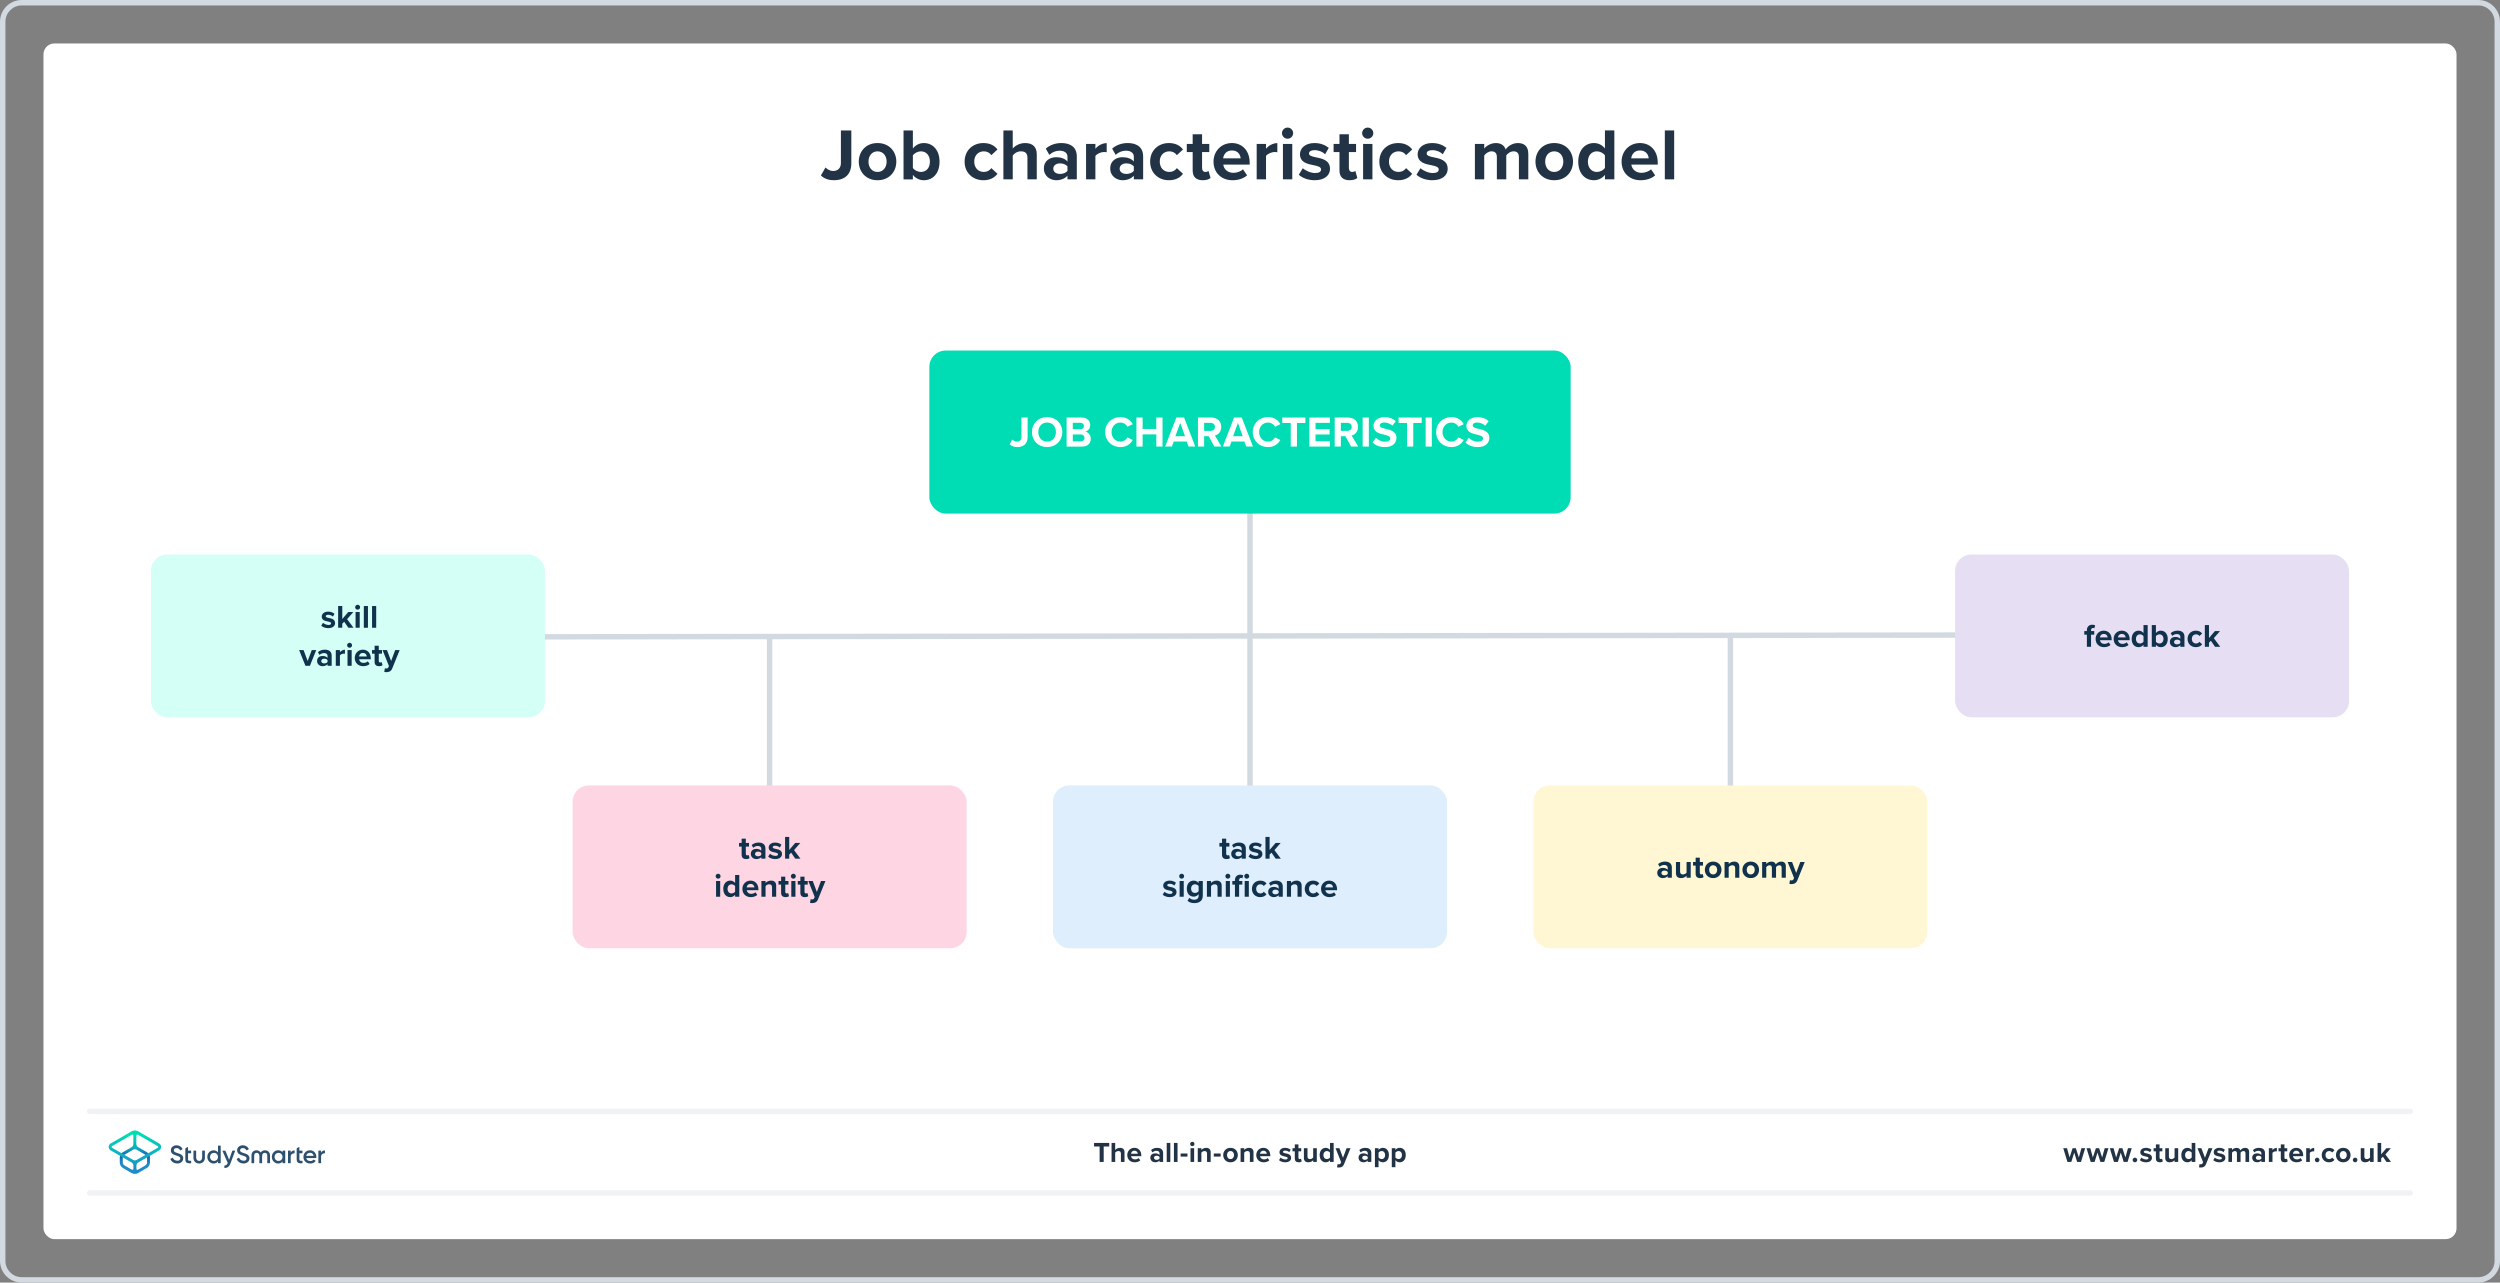 <?xml version="1.0" encoding="UTF-8"?><svg xmlns="http://www.w3.org/2000/svg" xmlns:xlink="http://www.w3.org/1999/xlink" viewBox="0 0 920 472"><rect x="0" y="0" width="920" height="472" fill="#808080" stroke="none"/><defs><style>.h{fill:url(#f);}.i{fill:url(#e);}.j,.k,.l{fill:none;}.m{fill:#00dcb4;}.n{fill:#fff;}.o{fill:#fff7d4;}.p{fill:#e6dff4;}.q{fill:#fed5e3;}.r{fill:#d2d9e0;}.s{fill:#d4fff7;}.t{fill:#deeefc;}.u{fill:#10324c;}.v{fill:#213345;}.w{fill:#2d506e;}.k{stroke:#f0f2f5;stroke-miterlimit:10;}.k,.l{stroke-linecap:round;stroke-width:2px;}.l{stroke:#d2d9e0;stroke-linejoin:round;}</style><linearGradient id="e" x1="49.625" y1="-1969.857" x2="49.625" y2="-1957.211" gradientTransform="translate(0 -1539.386) scale(1 -1)" gradientUnits="userSpaceOnUse"><stop offset="0" stop-color="#1e8cc8"/><stop offset=".153" stop-color="#1e8cc8"/><stop offset=".225" stop-color="#1d84c4"/><stop offset=".336" stop-color="#1b6ebb"/><stop offset=".4" stop-color="#195fb4"/><stop offset=".46" stop-color="#176fb6"/><stop offset=".576" stop-color="#1298bb"/><stop offset=".634" stop-color="#0fafbe"/><stop offset=".74" stop-color="#0cb7bc"/><stop offset=".903" stop-color="#05ccb8"/><stop offset="1" stop-color="#00dcb4"/></linearGradient><linearGradient id="f" x1="49.647" y1="-1969.884" x2="49.647" y2="-1957.296" gradientTransform="translate(0 -1539.386) scale(1 -1)" gradientUnits="userSpaceOnUse"><stop offset="0" stop-color="#1e8cc8"/><stop offset=".624" stop-color="#0abebe"/><stop offset=".758" stop-color="#08c3bc"/><stop offset=".91" stop-color="#04d0b8"/><stop offset="1" stop-color="#00dcb4"/></linearGradient></defs><g id="a"><rect class="n" x="16" y="16" width="888" height="440" rx="4" ry="4"/><path class="r" d="M912,2c3.309,0,6,2.692,6,6V464c0,3.308-2.691,6-6,6H8c-3.309,0-6-2.692-6-6V8c0-3.308,2.691-6,6-6H912m0-2H8C3.582,0,0,3.582,0,8V464c0,4.418,3.582,8,8,8H912c4.418,0,8-3.582,8-8V8c0-4.418-3.582-8-8-8h0Z"/></g><g id="c"><g><line class="l" x1="283.219" y1="234.5" x2="283.219" y2="310.5"/><g><rect class="q" x="210.719" y="289.047" width="145" height="59.906" rx="6" ry="6"/><g><path class="u" d="M272.922,314.56v-3.022h-.96v-1.331h.96v-1.583h1.535v1.583h1.175v1.331h-1.175v2.615c0,.359,.191,.636,.527,.636,.228,0,.444-.084,.527-.168l.324,1.151c-.228,.203-.636,.371-1.272,.371-1.067,0-1.643-.552-1.643-1.583Z"/><path class="u" d="M280.153,316v-.6c-.396,.468-1.079,.743-1.835,.743-.923,0-2.015-.623-2.015-1.919,0-1.355,1.092-1.847,2.015-1.847,.768,0,1.451,.24,1.835,.708v-.804c0-.588-.504-.972-1.272-.972-.623,0-1.199,.228-1.69,.684l-.576-1.02c.708-.623,1.619-.911,2.531-.911,1.319,0,2.53,.527,2.53,2.194v3.742h-1.523Zm0-2.111c-.252-.335-.731-.503-1.223-.503-.6,0-1.092,.323-1.092,.875,0,.54,.492,.852,1.092,.852,.491,0,.971-.168,1.223-.504v-.72Z"/><path class="u" d="M283.344,314.177c.42,.397,1.283,.792,2.003,.792,.66,0,.972-.229,.972-.588,0-.408-.504-.552-1.163-.684-.995-.191-2.279-.432-2.279-1.81,0-.972,.852-1.823,2.375-1.823,.983,0,1.763,.336,2.327,.791l-.6,1.044c-.349-.372-1.008-.672-1.716-.672-.552,0-.911,.204-.911,.54,0,.359,.456,.491,1.103,.623,.995,.192,2.326,.456,2.326,1.895,0,1.067-.899,1.858-2.506,1.858-1.008,0-1.98-.335-2.591-.899l.659-1.067Z"/><path class="u" d="M292.663,316l-1.535-2.231-.696,.743v1.487h-1.522v-8h1.522v4.786l2.195-2.579h1.871l-2.291,2.627,2.362,3.166h-1.906Z"/><path class="u" d="M263.351,322.444c0-.504,.42-.912,.911-.912,.504,0,.912,.408,.912,.912s-.408,.911-.912,.911c-.491,0-.911-.407-.911-.911Zm.156,7.556v-5.793h1.522v5.793h-1.522Z"/><path class="u" d="M270.522,330v-.731c-.456,.564-1.091,.875-1.787,.875-1.463,0-2.566-1.103-2.566-3.034,0-1.895,1.092-3.046,2.566-3.046,.684,0,1.331,.3,1.787,.888v-2.951h1.535v8h-1.535Zm0-3.922c-.264-.384-.804-.659-1.319-.659-.863,0-1.463,.684-1.463,1.69,0,.996,.6,1.68,1.463,1.68,.516,0,1.056-.276,1.319-.66v-2.051Z"/><path class="u" d="M276.195,324.063c1.728,0,2.902,1.295,2.902,3.19v.335h-4.306c.097,.732,.684,1.344,1.667,1.344,.54,0,1.176-.216,1.548-.576l.672,.984c-.588,.539-1.487,.803-2.387,.803-1.764,0-3.095-1.187-3.095-3.046,0-1.679,1.235-3.034,2.998-3.034Zm-1.427,2.494h2.854c-.036-.552-.42-1.283-1.428-1.283-.947,0-1.355,.708-1.427,1.283Z"/><path class="u" d="M284.111,330v-3.502c0-.804-.419-1.079-1.067-1.079-.6,0-1.067,.335-1.319,.684v3.897h-1.522v-5.793h1.522v.756c.372-.444,1.08-.899,2.027-.899,1.272,0,1.883,.72,1.883,1.847v4.09h-1.523Z"/><path class="u" d="M287.446,328.56v-3.022h-.96v-1.331h.96v-1.583h1.535v1.583h1.175v1.331h-1.175v2.615c0,.359,.191,.636,.527,.636,.228,0,.444-.084,.528-.168l.323,1.151c-.228,.203-.636,.371-1.272,.371-1.067,0-1.643-.552-1.643-1.583Z"/><path class="u" d="M291.044,322.444c0-.504,.42-.912,.911-.912,.504,0,.912,.408,.912,.912s-.408,.911-.912,.911c-.491,0-.911-.407-.911-.911Zm.156,7.556v-5.793h1.522v5.793h-1.522Z"/><path class="u" d="M294.534,328.56v-3.022h-.96v-1.331h.96v-1.583h1.535v1.583h1.175v1.331h-1.175v2.615c0,.359,.191,.636,.527,.636,.228,0,.444-.084,.528-.168l.323,1.151c-.228,.203-.636,.371-1.272,.371-1.067,0-1.643-.552-1.643-1.583Z"/><path class="u" d="M298.312,330.899c.132,.06,.336,.096,.48,.096,.396,0,.659-.107,.803-.419l.216-.492-2.351-5.877h1.632l1.511,4.03,1.511-4.03h1.644l-2.723,6.74c-.432,1.092-1.199,1.38-2.194,1.403-.181,0-.565-.036-.756-.084l.228-1.367Z"/></g></g><line class="l" x1="636.781" y1="234.5" x2="636.781" y2="310.5"/><g><rect class="o" x="564.281" y="289.047" width="145" height="59.906" rx="6" ry="6"/><g><path class="u" d="M613.717,323v-.6c-.396,.468-1.079,.743-1.835,.743-.923,0-2.015-.623-2.015-1.919,0-1.355,1.092-1.847,2.015-1.847,.768,0,1.451,.24,1.835,.708v-.804c0-.588-.504-.972-1.272-.972-.623,0-1.199,.228-1.69,.684l-.576-1.02c.708-.623,1.619-.911,2.531-.911,1.319,0,2.53,.527,2.53,2.194v3.742h-1.523Zm0-2.111c-.252-.335-.731-.503-1.223-.503-.6,0-1.092,.323-1.092,.875,0,.54,.492,.852,1.092,.852,.491,0,.971-.168,1.223-.504v-.72Z"/><path class="u" d="M620.661,323v-.731c-.396,.443-1.091,.875-2.038,.875-1.272,0-1.871-.695-1.871-1.822v-4.114h1.522v3.515c0,.803,.42,1.067,1.067,1.067,.588,0,1.056-.324,1.319-.66v-3.922h1.523v5.793h-1.523Z"/><path class="u" d="M623.996,321.56v-3.022h-.96v-1.331h.96v-1.583h1.535v1.583h1.175v1.331h-1.175v2.615c0,.359,.191,.636,.527,.636,.228,0,.444-.084,.528-.168l.323,1.151c-.228,.203-.636,.371-1.272,.371-1.067,0-1.643-.552-1.643-1.583Z"/><path class="u" d="M627.378,320.098c0-1.644,1.151-3.034,3.059-3.034,1.919,0,3.07,1.391,3.07,3.034,0,1.655-1.151,3.046-3.07,3.046-1.907,0-3.059-1.391-3.059-3.046Zm4.546,0c0-.899-.54-1.679-1.487-1.679s-1.476,.779-1.476,1.679c0,.911,.528,1.691,1.476,1.691s1.487-.78,1.487-1.691Z"/><path class="u" d="M638.544,323v-3.502c0-.804-.419-1.079-1.067-1.079-.6,0-1.067,.335-1.319,.684v3.897h-1.522v-5.793h1.522v.756c.372-.444,1.08-.899,2.027-.899,1.272,0,1.883,.72,1.883,1.847v4.09h-1.523Z"/><path class="u" d="M641.207,320.098c0-1.644,1.151-3.034,3.059-3.034,1.919,0,3.07,1.391,3.07,3.034,0,1.655-1.151,3.046-3.07,3.046-1.907,0-3.059-1.391-3.059-3.046Zm4.546,0c0-.899-.54-1.679-1.487-1.679-.948,0-1.476,.779-1.476,1.679,0,.911,.527,1.691,1.476,1.691,.947,0,1.487-.78,1.487-1.691Z"/><path class="u" d="M655.648,323v-3.658c0-.539-.239-.923-.863-.923-.54,0-.983,.359-1.199,.671v3.91h-1.535v-3.658c0-.539-.24-.923-.863-.923-.528,0-.972,.359-1.2,.684v3.897h-1.522v-5.793h1.522v.756c.24-.348,1.008-.899,1.895-.899,.852,0,1.391,.396,1.607,1.056,.335-.528,1.103-1.056,1.99-1.056,1.067,0,1.703,.564,1.703,1.751v4.186h-1.535Z"/><path class="u" d="M658.706,323.899c.132,.06,.336,.096,.48,.096,.396,0,.659-.107,.803-.419l.216-.492-2.351-5.877h1.632l1.511,4.03,1.511-4.03h1.644l-2.723,6.74c-.432,1.092-1.199,1.38-2.194,1.403-.181,0-.565-.036-.756-.084l.228-1.367Z"/></g></g><line class="l" x1="460" y1="177.5" x2="460" y2="310.5"/><g><rect class="t" x="387.5" y="289.047" width="145" height="59.906" rx="6" ry="6"/><g><path class="u" d="M449.703,314.56v-3.022h-.96v-1.331h.96v-1.583h1.535v1.583h1.175v1.331h-1.175v2.615c0,.359,.191,.636,.527,.636,.228,0,.444-.084,.527-.168l.324,1.151c-.228,.203-.636,.371-1.272,.371-1.067,0-1.643-.552-1.643-1.583Z"/><path class="u" d="M456.935,316v-.6c-.396,.468-1.079,.743-1.835,.743-.923,0-2.015-.623-2.015-1.919,0-1.355,1.092-1.847,2.015-1.847,.768,0,1.451,.24,1.835,.708v-.804c0-.588-.504-.972-1.272-.972-.623,0-1.199,.228-1.69,.684l-.576-1.02c.708-.623,1.619-.911,2.531-.911,1.319,0,2.53,.527,2.53,2.194v3.742h-1.523Zm0-2.111c-.252-.335-.731-.503-1.223-.503-.6,0-1.092,.323-1.092,.875,0,.54,.492,.852,1.092,.852,.491,0,.971-.168,1.223-.504v-.72Z"/><path class="u" d="M460.125,314.177c.42,.397,1.283,.792,2.003,.792,.66,0,.972-.229,.972-.588,0-.408-.504-.552-1.163-.684-.995-.191-2.279-.432-2.279-1.81,0-.972,.852-1.823,2.375-1.823,.983,0,1.763,.336,2.327,.791l-.6,1.044c-.349-.372-1.008-.672-1.716-.672-.552,0-.911,.204-.911,.54,0,.359,.456,.491,1.103,.623,.995,.192,2.326,.456,2.326,1.895,0,1.067-.899,1.858-2.506,1.858-1.008,0-1.98-.335-2.591-.899l.659-1.067Z"/><path class="u" d="M469.444,316l-1.535-2.231-.696,.743v1.487h-1.522v-8h1.522v4.786l2.195-2.579h1.871l-2.291,2.627,2.362,3.166h-1.906Z"/><path class="u" d="M428.527,328.177c.42,.397,1.283,.792,2.003,.792,.66,0,.972-.229,.972-.588,0-.408-.504-.552-1.163-.684-.995-.191-2.279-.432-2.279-1.81,0-.972,.852-1.823,2.375-1.823,.983,0,1.763,.336,2.327,.791l-.6,1.044c-.349-.372-1.008-.672-1.716-.672-.552,0-.911,.204-.911,.54,0,.359,.456,.491,1.103,.623,.995,.192,2.326,.456,2.326,1.895,0,1.067-.899,1.858-2.506,1.858-1.008,0-1.98-.335-2.591-.899l.659-1.067Z"/><path class="u" d="M433.937,322.444c0-.504,.42-.912,.911-.912,.504,0,.912,.408,.912,.912s-.408,.911-.912,.911c-.491,0-.911-.407-.911-.911Zm.156,7.556v-5.793h1.522v5.793h-1.522Z"/><path class="u" d="M437.69,330.384c.468,.516,1.079,.72,1.81,.72,.732,0,1.596-.324,1.596-1.463v-.588c-.456,.575-1.079,.911-1.787,.911-1.451,0-2.555-1.02-2.555-2.95,0-1.895,1.092-2.95,2.555-2.95,.695,0,1.319,.3,1.787,.888v-.744h1.535v5.397c0,2.206-1.703,2.746-3.131,2.746-.995,0-1.774-.228-2.494-.863l.684-1.103Zm3.406-4.306c-.252-.384-.804-.659-1.308-.659-.863,0-1.463,.6-1.463,1.595s.6,1.595,1.463,1.595c.504,0,1.056-.287,1.308-.659v-1.871Z"/><path class="u" d="M448.053,330v-3.502c0-.804-.419-1.079-1.067-1.079-.6,0-1.067,.335-1.319,.684v3.897h-1.522v-5.793h1.522v.756c.372-.444,1.08-.899,2.027-.899,1.272,0,1.883,.72,1.883,1.847v4.09h-1.523Z"/><path class="u" d="M450.932,322.444c0-.504,.42-.912,.911-.912,.504,0,.912,.408,.912,.912s-.408,.911-.912,.911c-.491,0-.911-.407-.911-.911Zm.156,7.556v-5.793h1.522v5.793h-1.522Z"/><path class="u" d="M455.993,330h-1.535v-4.462h-.96v-1.331h.96v-.311c0-1.26,.815-2.015,1.954-2.015,.433,0,.828,.096,1.103,.239l-.311,1.103c-.12-.084-.288-.144-.492-.144-.432,0-.719,.287-.719,.815v.311h1.175v1.331h-1.175v4.462Zm1.895-7.556c0-.504,.42-.912,.911-.912,.504,0,.912,.408,.912,.912s-.408,.911-.912,.911c-.491,0-.911-.407-.911-.911Zm.156,7.556v-5.793h1.522v5.793h-1.522Z"/><path class="u" d="M463.776,324.063c1.188,0,1.907,.516,2.291,1.056l-.996,.923c-.275-.396-.695-.623-1.223-.623-.924,0-1.571,.671-1.571,1.679s.647,1.691,1.571,1.691c.527,0,.947-.24,1.223-.624l.996,.924c-.384,.539-1.103,1.055-2.291,1.055-1.787,0-3.07-1.259-3.07-3.046,0-1.775,1.283-3.034,3.07-3.034Z"/><path class="u" d="M470.541,330v-.6c-.396,.468-1.079,.743-1.835,.743-.923,0-2.015-.623-2.015-1.919,0-1.355,1.092-1.847,2.015-1.847,.768,0,1.451,.24,1.835,.708v-.804c0-.588-.504-.972-1.272-.972-.623,0-1.199,.228-1.69,.684l-.576-1.02c.708-.623,1.619-.911,2.531-.911,1.319,0,2.53,.527,2.53,2.194v3.742h-1.523Zm0-2.111c-.252-.335-.731-.503-1.223-.503-.6,0-1.092,.323-1.092,.875,0,.54,.492,.852,1.092,.852,.491,0,.971-.168,1.223-.504v-.72Z"/><path class="u" d="M477.485,330v-3.502c0-.804-.419-1.079-1.067-1.079-.6,0-1.067,.335-1.319,.684v3.897h-1.522v-5.793h1.522v.756c.372-.444,1.08-.899,2.027-.899,1.272,0,1.883,.72,1.883,1.847v4.09h-1.523Z"/><path class="u" d="M483.219,324.063c1.188,0,1.907,.516,2.291,1.056l-.996,.923c-.275-.396-.695-.623-1.223-.623-.924,0-1.571,.671-1.571,1.679s.647,1.691,1.571,1.691c.527,0,.947-.24,1.223-.624l.996,.924c-.384,.539-1.103,1.055-2.291,1.055-1.787,0-3.07-1.259-3.07-3.046,0-1.775,1.283-3.034,3.07-3.034Z"/><path class="u" d="M489.132,324.063c1.728,0,2.902,1.295,2.902,3.19v.335h-4.306c.097,.732,.684,1.344,1.668,1.344,.539,0,1.175-.216,1.547-.576l.672,.984c-.588,.539-1.487,.803-2.387,.803-1.764,0-3.095-1.187-3.095-3.046,0-1.679,1.235-3.034,2.998-3.034Zm-1.427,2.494h2.854c-.036-.552-.42-1.283-1.428-1.283-.947,0-1.355,.708-1.427,1.283Z"/></g></g><g><rect class="m" x="342" y="129" width="236" height="60" rx="6" ry="6"/><g><path class="n" d="M372.53,161.743c.416,.399,.96,.768,1.696,.768,1.009,0,1.665-.672,1.665-1.712v-7.14h2.272v7.171c0,2.529-1.568,3.698-3.762,3.698-1.088,0-2.097-.288-2.865-1.041l.993-1.744Z"/><path class="n" d="M385.331,153.483c3.233,0,5.587,2.305,5.587,5.522s-2.353,5.522-5.587,5.522c-3.217,0-5.57-2.306-5.57-5.522s2.353-5.522,5.57-5.522Zm0,2.017c-1.969,0-3.233,1.505-3.233,3.506,0,1.984,1.265,3.505,3.233,3.505s3.25-1.52,3.25-3.505c0-2.001-1.281-3.506-3.25-3.506Z"/><path class="n" d="M392.514,164.336v-10.677h5.618c2.032,0,3.073,1.297,3.073,2.722,0,1.345-.832,2.241-1.841,2.449,1.137,.176,2.049,1.28,2.049,2.625,0,1.601-1.072,2.881-3.106,2.881h-5.794Zm2.272-6.387h2.85c.769,0,1.248-.496,1.248-1.185,0-.656-.479-1.168-1.248-1.168h-2.85v2.353Zm0,4.45h2.93c.864,0,1.376-.496,1.376-1.265,0-.673-.479-1.249-1.376-1.249h-2.93v2.514Z"/><path class="n" d="M406.704,159.006c0-3.281,2.481-5.522,5.603-5.522,2.433,0,3.794,1.28,4.546,2.609l-1.953,.96c-.448-.864-1.408-1.553-2.593-1.553-1.856,0-3.266,1.489-3.266,3.506s1.409,3.505,3.266,3.505c1.185,0,2.144-.672,2.593-1.552l1.953,.944c-.769,1.328-2.113,2.625-4.546,2.625-3.121,0-5.603-2.241-5.603-5.522Z"/><path class="n" d="M425.523,164.336v-4.481h-5.042v4.481h-2.272v-10.677h2.272v4.194h5.042v-4.194h2.289v10.677h-2.289Z"/><path class="n" d="M437.379,164.336l-.672-1.841h-4.771l-.672,1.841h-2.497l4.13-10.677h2.849l4.114,10.677h-2.481Zm-3.057-8.707l-1.777,4.897h3.538l-1.761-4.897Z"/><path class="n" d="M446.882,164.336l-2.097-3.825h-1.665v3.825h-2.272v-10.677h4.994c2.225,0,3.585,1.457,3.585,3.441,0,1.89-1.185,2.897-2.337,3.17l2.401,4.065h-2.609Zm-1.377-8.724h-2.385v2.945h2.385c.913,0,1.602-.576,1.602-1.473s-.689-1.473-1.602-1.473Z"/><path class="n" d="M458.61,164.336l-.672-1.841h-4.771l-.672,1.841h-2.497l4.13-10.677h2.849l4.114,10.677h-2.481Zm-3.057-8.707l-1.777,4.897h3.538l-1.761-4.897Z"/><path class="n" d="M461.023,159.006c0-3.281,2.481-5.522,5.603-5.522,2.433,0,3.794,1.28,4.546,2.609l-1.953,.96c-.448-.864-1.408-1.553-2.593-1.553-1.856,0-3.266,1.489-3.266,3.506s1.409,3.505,3.266,3.505c1.185,0,2.144-.672,2.593-1.552l1.953,.944c-.769,1.328-2.113,2.625-4.546,2.625-3.121,0-5.603-2.241-5.603-5.522Z"/><path class="n" d="M474.993,164.336v-8.676h-3.121v-2.001h8.516v2.001h-3.106v8.676h-2.289Z"/><path class="n" d="M481.84,164.336v-10.677h7.555v1.953h-5.282v2.321h5.17v1.952h-5.17v2.481h5.282v1.969h-7.555Z"/><path class="n" d="M497.202,164.336l-2.097-3.825h-1.665v3.825h-2.272v-10.677h4.994c2.225,0,3.585,1.457,3.585,3.441,0,1.89-1.185,2.897-2.337,3.17l2.401,4.065h-2.609Zm-1.377-8.724h-2.385v2.945h2.385c.913,0,1.602-.576,1.602-1.473s-.689-1.473-1.602-1.473Z"/><path class="n" d="M501.456,164.336v-10.677h2.272v10.677h-2.272Z"/><path class="n" d="M506.352,161.102c.753,.784,1.921,1.44,3.394,1.44,1.249,0,1.856-.592,1.856-1.2,0-.801-.928-1.072-2.16-1.36-1.745-.4-3.986-.881-3.986-3.266,0-1.776,1.537-3.217,4.05-3.217,1.697,0,3.106,.512,4.162,1.488l-1.265,1.664c-.864-.8-2.017-1.168-3.058-1.168-1.024,0-1.568,.448-1.568,1.089,0,.72,.896,.944,2.129,1.232,1.761,.399,4.002,.928,4.002,3.297,0,1.953-1.393,3.426-4.274,3.426-2.049,0-3.522-.689-4.529-1.697l1.248-1.728Z"/><path class="n" d="M517.793,164.336v-8.676h-3.121v-2.001h8.516v2.001h-3.106v8.676h-2.289Z"/><path class="n" d="M524.639,164.336v-10.677h2.272v10.677h-2.272Z"/><path class="n" d="M528.511,159.006c0-3.281,2.481-5.522,5.603-5.522,2.433,0,3.794,1.28,4.546,2.609l-1.953,.96c-.448-.864-1.408-1.553-2.593-1.553-1.856,0-3.266,1.489-3.266,3.506s1.409,3.505,3.266,3.505c1.185,0,2.144-.672,2.593-1.552l1.953,.944c-.769,1.328-2.113,2.625-4.546,2.625-3.121,0-5.603-2.241-5.603-5.522Z"/><path class="n" d="M540.527,161.102c.753,.784,1.921,1.44,3.394,1.44,1.249,0,1.856-.592,1.856-1.2,0-.801-.928-1.072-2.16-1.36-1.745-.4-3.986-.881-3.986-3.266,0-1.776,1.537-3.217,4.05-3.217,1.697,0,3.106,.512,4.162,1.488l-1.265,1.664c-.864-.8-2.017-1.168-3.058-1.168-1.024,0-1.568,.448-1.568,1.089,0,.72,.896,.944,2.129,1.232,1.761,.399,4.002,.928,4.002,3.297,0,1.953-1.393,3.426-4.274,3.426-2.049,0-3.522-.689-4.529-1.697l1.248-1.728Z"/></g></g><line class="l" x1="189.461" y1="234.36" x2="748.461" y2="233.671"/><rect class="p" x="719.461" y="204.063" width="145" height="59.906" rx="6" ry="6"/><g><path class="u" d="M769.51,233.554v4.462h-1.535v-4.462h-.961v-1.331h.961v-.311c0-1.26,.815-2.015,1.953-2.015,.434,0,.828,.096,1.103,.239l-.31,1.08c-.133-.084-.312-.12-.492-.12-.432,0-.719,.287-.719,.839v.288h1.174v1.331h-1.174Z"/><path class="u" d="M774.186,232.079c1.728,0,2.902,1.295,2.902,3.19v.335h-4.305c.096,.732,.684,1.344,1.666,1.344,.541,0,1.176-.216,1.549-.576l.672,.984c-.588,.539-1.488,.803-2.387,.803-1.764,0-3.096-1.187-3.096-3.046,0-1.679,1.236-3.034,2.998-3.034Zm-1.426,2.494h2.853c-.035-.552-.42-1.283-1.428-1.283-.947,0-1.353,.708-1.426,1.283Z"/><path class="u" d="M780.818,232.079c1.728,0,2.902,1.295,2.902,3.19v.335h-4.305c.096,.732,.684,1.344,1.666,1.344,.541,0,1.176-.216,1.549-.576l.672,.984c-.588,.539-1.488,.803-2.387,.803-1.764,0-3.096-1.187-3.096-3.046,0-1.679,1.236-3.034,2.998-3.034Zm-1.426,2.494h2.853c-.035-.552-.42-1.283-1.428-1.283-.947,0-1.353,.708-1.426,1.283Z"/><path class="u" d="M788.807,238.016v-.731c-.455,.564-1.092,.875-1.787,.875-1.463,0-2.566-1.103-2.566-3.034,0-1.895,1.092-3.046,2.566-3.046,.684,0,1.332,.3,1.787,.888v-2.951h1.535v8h-1.535Zm0-3.922c-.264-.384-.803-.659-1.318-.659-.863,0-1.463,.684-1.463,1.69,0,.996,.6,1.68,1.463,1.68,.516,0,1.055-.276,1.318-.66v-2.051Z"/><path class="u" d="M791.854,238.016v-8h1.523v2.951c.455-.588,1.103-.888,1.787-.888,1.475,0,2.566,1.151,2.566,3.046,0,1.932-1.103,3.034-2.566,3.034-.695,0-1.332-.311-1.787-.875v.731h-1.523Zm1.523-1.859c.252,.372,.816,.648,1.307,.648,.889,0,1.477-.672,1.477-1.68,0-1.007-.588-1.69-1.477-1.69-.49,0-1.055,.287-1.307,.671v2.051Z"/><path class="u" d="M802.359,238.016v-.6c-.395,.468-1.078,.743-1.834,.743-.924,0-2.016-.623-2.016-1.919,0-1.355,1.092-1.847,2.016-1.847,.768,0,1.451,.24,1.834,.708v-.804c0-.588-.504-.972-1.272-.972-.623,0-1.199,.228-1.69,.684l-.576-1.02c.707-.623,1.619-.911,2.531-.911,1.318,0,2.529,.527,2.529,2.194v3.742h-1.523Zm0-2.111c-.252-.335-.731-.503-1.223-.503-.6,0-1.092,.323-1.092,.875,0,.54,.492,.852,1.092,.852,.492,0,.971-.168,1.223-.504v-.72Z"/><path class="u" d="M808.094,232.079c1.188,0,1.906,.516,2.291,1.056l-.996,.923c-.275-.396-.695-.623-1.223-.623-.924,0-1.572,.671-1.572,1.679s.648,1.691,1.572,1.691c.527,0,.947-.24,1.223-.624l.996,.924c-.385,.539-1.103,1.055-2.291,1.055-1.787,0-3.07-1.259-3.07-3.046,0-1.775,1.283-3.034,3.07-3.034Z"/><path class="u" d="M815.135,238.016l-1.535-2.231-.697,.743v1.487h-1.522v-8h1.522v4.786l2.195-2.579h1.871l-2.291,2.627,2.363,3.166h-1.906Z"/></g><rect class="s" x="55.539" y="204.063" width="145" height="59.906" rx="6" ry="6"/><g><path class="u" d="M118.868,229.192c.42,.397,1.283,.792,2.003,.792,.66,0,.972-.229,.972-.588,0-.408-.504-.552-1.163-.684-.996-.191-2.279-.432-2.279-1.81,0-.972,.852-1.823,2.375-1.823,.983,0,1.763,.336,2.327,.791l-.6,1.044c-.349-.372-1.008-.672-1.716-.672-.552,0-.911,.204-.911,.54,0,.359,.456,.491,1.103,.623,.995,.192,2.326,.456,2.326,1.895,0,1.067-.899,1.858-2.506,1.858-1.008,0-1.98-.335-2.591-.899l.659-1.067Z"/><path class="u" d="M128.188,231.016l-1.535-2.231-.696,.743v1.487h-1.522v-8h1.522v4.786l2.195-2.579h1.871l-2.291,2.627,2.362,3.166h-1.906Z"/><path class="u" d="M130.694,223.46c0-.504,.42-.912,.911-.912,.504,0,.912,.408,.912,.912s-.408,.911-.912,.911c-.491,0-.911-.407-.911-.911Zm.156,7.556v-5.793h1.522v5.793h-1.522Z"/><path class="u" d="M133.885,231.016v-8h1.522v8h-1.522Z"/><path class="u" d="M136.919,231.016v-8h1.522v8h-1.522Z"/><path class="u" d="M112.403,245.016l-2.327-5.793h1.632l1.511,4.03,1.511-4.03h1.644l-2.327,5.793h-1.643Z"/><path class="u" d="M120.534,245.016v-.6c-.396,.468-1.079,.743-1.835,.743-.923,0-2.015-.623-2.015-1.919,0-1.355,1.092-1.847,2.015-1.847,.768,0,1.451,.24,1.835,.708v-.804c0-.588-.504-.972-1.272-.972-.623,0-1.199,.228-1.69,.684l-.576-1.02c.708-.623,1.619-.911,2.531-.911,1.319,0,2.53,.527,2.53,2.194v3.742h-1.523Zm0-2.111c-.252-.335-.731-.503-1.223-.503-.6,0-1.092,.323-1.092,.875,0,.54,.492,.852,1.092,.852,.491,0,.971-.168,1.223-.504v-.72Z"/><path class="u" d="M123.569,245.016v-5.793h1.522v.792c.408-.516,1.128-.924,1.848-.924v1.487c-.108-.024-.252-.036-.42-.036-.504,0-1.176,.276-1.428,.647v3.826h-1.522Z"/><path class="u" d="M127.731,237.46c0-.504,.42-.912,.911-.912,.504,0,.912,.408,.912,.912s-.408,.911-.912,.911c-.491,0-.911-.407-.911-.911Zm.156,7.556v-5.793h1.522v5.793h-1.522Z"/><path class="u" d="M133.547,239.079c1.728,0,2.902,1.295,2.902,3.19v.335h-4.306c.097,.732,.684,1.344,1.667,1.344,.54,0,1.176-.216,1.548-.576l.672,.984c-.588,.539-1.487,.803-2.387,.803-1.764,0-3.095-1.187-3.095-3.046,0-1.679,1.235-3.034,2.998-3.034Zm-1.427,2.494h2.854c-.036-.552-.42-1.283-1.428-1.283-.947,0-1.355,.708-1.427,1.283Z"/><path class="u" d="M137.853,243.576v-3.022h-.96v-1.331h.96v-1.583h1.535v1.583h1.175v1.331h-1.175v2.615c0,.359,.191,.636,.527,.636,.228,0,.444-.084,.527-.168l.324,1.151c-.228,.203-.636,.371-1.272,.371-1.067,0-1.643-.552-1.643-1.583Z"/><path class="u" d="M141.631,245.915c.132,.06,.336,.096,.48,.096,.396,0,.659-.107,.803-.419l.216-.492-2.351-5.877h1.632l1.511,4.03,1.511-4.03h1.644l-2.723,6.74c-.432,1.092-1.199,1.38-2.194,1.403-.181,0-.565-.036-.756-.084l.228-1.367Z"/></g></g></g><g id="d"><g><g><g><g><path class="v" d="M764.386,427.6l-1.07-3.455-1.071,3.455h-1.428l-1.543-5.07h1.386l.944,3.412,1.113-3.412h1.187l1.112,3.412,.945-3.412h1.386l-1.544,5.07h-1.417Z"/><path class="v" d="M772.953,427.6l-1.07-3.455-1.071,3.455h-1.428l-1.543-5.07h1.386l.945,3.412,1.112-3.412h1.187l1.112,3.412,.945-3.412h1.386l-1.543,5.07h-1.418Z"/><path class="v" d="M781.519,427.6l-1.07-3.455-1.071,3.455h-1.428l-1.543-5.07h1.386l.945,3.412,1.112-3.412h1.187l1.112,3.412,.945-3.412h1.386l-1.543,5.07h-1.418Z"/><path class="v" d="M785.654,426.014c.462,0,.851,.389,.851,.852,0,.461-.389,.85-.851,.85s-.851-.389-.851-.85c0-.463,.389-.852,.851-.852Z"/><path class="v" d="M788.036,426.004c.367,.346,1.123,.693,1.753,.693,.578,0,.851-.201,.851-.516,0-.357-.44-.482-1.019-.598-.871-.168-1.994-.379-1.994-1.586,0-.85,.745-1.596,2.078-1.596,.861,0,1.543,.295,2.037,.693l-.525,.914c-.305-.326-.882-.588-1.501-.588-.483,0-.798,.178-.798,.471,0,.316,.398,.432,.966,.547,.871,.168,2.036,.398,2.036,1.658,0,.935-.787,1.627-2.193,1.627-.882,0-1.732-.293-2.268-.787l.577-.934Z"/><path class="v" d="M793.367,426.34v-2.647h-.84v-1.164h.84v-1.387h1.344v1.387h1.029v1.164h-1.029v2.289c0,.315,.168,.557,.462,.557,.199,0,.389-.074,.462-.146l.283,1.008c-.199,.178-.557,.324-1.112,.324-.935,0-1.438-.482-1.438-1.385Z"/><path class="v" d="M800.242,427.6v-.641c-.347,.389-.955,.766-1.785,.766-1.112,0-1.638-.607-1.638-1.596v-3.6h1.333v3.076c0,.703,.368,.934,.935,.934,.515,0,.924-.283,1.155-.578v-3.432h1.333v5.07h-1.333Z"/><path class="v" d="M806.537,427.6v-.641c-.398,.494-.955,.766-1.565,.766-1.28,0-2.246-.965-2.246-2.656,0-1.658,.955-2.666,2.246-2.666,.599,0,1.166,.264,1.565,.777v-2.582h1.344v7.002h-1.344Zm0-3.434c-.231-.336-.703-.576-1.154-.576-.756,0-1.281,.598-1.281,1.478,0,.873,.525,1.471,1.281,1.471,.451,0,.924-.242,1.154-.578v-1.795Z"/><path class="v" d="M809.422,428.387c.115,.053,.294,.084,.42,.084,.346,0,.577-.094,.703-.367l.19-.432-2.059-5.143h1.428l1.323,3.527,1.323-3.527h1.438l-2.383,5.898c-.378,.957-1.05,1.209-1.921,1.228-.157,0-.493-.031-.661-.072l.199-1.197Z"/><path class="v" d="M815.055,426.004c.367,.346,1.123,.693,1.753,.693,.577,0,.851-.201,.851-.516,0-.357-.441-.482-1.019-.598-.871-.168-1.994-.379-1.994-1.586,0-.85,.745-1.596,2.078-1.596,.861,0,1.544,.295,2.037,.693l-.525,.914c-.304-.326-.882-.588-1.501-.588-.482,0-.798,.178-.798,.471,0,.316,.399,.432,.966,.547,.871,.168,2.037,.398,2.037,1.658,0,.935-.788,1.627-2.194,1.627-.882,0-1.732-.293-2.268-.787l.577-.934Z"/><path class="v" d="M826.34,427.6v-3.203c0-.471-.209-.807-.756-.807-.472,0-.86,.315-1.049,.588v3.422h-1.344v-3.203c0-.471-.211-.807-.756-.807-.463,0-.851,.315-1.051,.598v3.412h-1.333v-5.07h1.333v.66c.211-.305,.883-.787,1.659-.787,.745,0,1.218,.348,1.407,.924,.293-.461,.965-.924,1.742-.924,.935,0,1.49,.494,1.49,1.533v3.664h-1.344Z"/><path class="v" d="M832.176,427.6v-.525c-.347,.41-.945,.65-1.606,.65-.809,0-1.764-.545-1.764-1.68,0-1.185,.955-1.615,1.764-1.615,.672,0,1.27,.209,1.606,.619v-.703c0-.516-.441-.852-1.113-.852-.546,0-1.05,.199-1.48,.6l-.504-.893c.62-.547,1.418-.799,2.216-.799,1.154,0,2.215,.463,2.215,1.922v3.275h-1.333Zm0-1.848c-.221-.295-.641-.441-1.071-.441-.524,0-.955,.283-.955,.766,0,.473,.431,.746,.955,.746,.431,0,.851-.146,1.071-.441v-.629Z"/><path class="v" d="M834.935,427.6v-5.07h1.333v.691c.357-.451,.987-.807,1.617-.807v1.301c-.095-.021-.221-.031-.367-.031-.441,0-1.029,.242-1.25,.566v3.35h-1.333Z"/><path class="v" d="M839.333,426.34v-2.647h-.84v-1.164h.84v-1.387h1.344v1.387h1.028v1.164h-1.028v2.289c0,.315,.168,.557,.462,.557,.199,0,.389-.074,.462-.146l.283,1.008c-.199,.178-.556,.324-1.112,.324-.935,0-1.438-.482-1.438-1.385Z"/><path class="v" d="M845.037,422.402c1.512,0,2.541,1.135,2.541,2.793v.293h-3.769c.084,.641,.599,1.176,1.459,1.176,.473,0,1.028-.188,1.355-.504l.588,.861c-.515,.473-1.302,.703-2.09,.703-1.543,0-2.708-1.039-2.708-2.666,0-1.469,1.081-2.656,2.624-2.656Zm-1.249,2.184h2.499c-.031-.482-.367-1.123-1.25-1.123-.829,0-1.185,.619-1.249,1.123Z"/><path class="v" d="M848.679,427.6v-5.07h1.333v.691c.357-.451,.987-.807,1.617-.807v1.301c-.095-.021-.221-.031-.367-.031-.441,0-1.029,.242-1.25,.566v3.35h-1.333Z"/><path class="v" d="M852.716,426.014c.462,0,.851,.389,.851,.852,0,.461-.389,.85-.851,.85s-.851-.389-.851-.85c0-.463,.389-.852,.851-.852Z"/><path class="v" d="M857.085,422.402c1.039,0,1.669,.451,2.005,.924l-.871,.809c-.241-.346-.609-.545-1.07-.545-.809,0-1.376,.588-1.376,1.469,0,.883,.567,1.48,1.376,1.48,.461,0,.829-.211,1.07-.547l.871,.809c-.336,.473-.966,.924-2.005,.924-1.565,0-2.688-1.102-2.688-2.666,0-1.553,1.123-2.656,2.688-2.656Z"/><path class="v" d="M859.638,425.059c0-1.438,1.008-2.656,2.677-2.656,1.68,0,2.688,1.219,2.688,2.656,0,1.449-1.008,2.666-2.688,2.666-1.669,0-2.677-1.217-2.677-2.666Zm3.978,0c0-.787-.472-1.469-1.302-1.469-.829,0-1.291,.682-1.291,1.469,0,.799,.462,1.48,1.291,1.48,.83,0,1.302-.682,1.302-1.48Z"/><path class="v" d="M866.688,426.014c.462,0,.851,.389,.851,.852,0,.461-.389,.85-.851,.85s-.851-.389-.851-.85c0-.463,.389-.852,.851-.852Z"/><path class="v" d="M872.175,427.6v-.641c-.347,.389-.956,.766-1.785,.766-1.112,0-1.638-.607-1.638-1.596v-3.6h1.334v3.076c0,.703,.367,.934,.934,.934,.515,0,.924-.283,1.155-.578v-3.432h1.333v5.07h-1.333Z"/><path class="v" d="M878.227,427.6l-1.344-1.953-.608,.65v1.303h-1.334v-7.002h1.334v4.188l1.921-2.256h1.638l-2.006,2.299,2.068,2.772h-1.669Z"/></g><line class="k" x1="33" y1="439" x2="887" y2="439"/><line class="k" x1="33" y1="409" x2="887" y2="409"/><g><path class="v" d="M404.658,427.599v-5.689h-2.047v-1.312h5.585v1.312h-2.037v5.689h-1.501Z"/><path class="v" d="M412.489,427.599v-3.086c0-.704-.368-.924-.945-.924-.515,0-.924,.293-1.154,.598v3.412h-1.334v-7.002h1.334v2.593c.325-.389,.955-.787,1.784-.787,1.112,0,1.648,.608,1.648,1.596v3.601h-1.333Z"/><path class="v" d="M417.46,422.402c1.512,0,2.54,1.134,2.54,2.792v.294h-3.769c.084,.641,.598,1.176,1.459,1.176,.473,0,1.029-.189,1.355-.504l.588,.861c-.515,.472-1.302,.703-2.089,.703-1.544,0-2.709-1.039-2.709-2.667,0-1.469,1.081-2.655,2.625-2.655Zm-1.25,2.184h2.499c-.032-.483-.368-1.124-1.249-1.124-.83,0-1.187,.62-1.25,1.124Z"/><path class="v" d="M426.695,427.599v-.525c-.347,.41-.945,.651-1.606,.651-.809,0-1.764-.546-1.764-1.68,0-1.187,.955-1.616,1.764-1.616,.672,0,1.27,.209,1.606,.619v-.703c0-.515-.441-.851-1.113-.851-.546,0-1.05,.199-1.48,.599l-.504-.893c.619-.546,1.417-.798,2.215-.798,1.154,0,2.215,.462,2.215,1.921v3.275h-1.333Zm0-1.848c-.221-.294-.641-.441-1.071-.441-.524,0-.955,.284-.955,.767,0,.473,.431,.745,.955,.745,.431,0,.851-.146,1.071-.44v-.63Z"/><path class="v" d="M429.35,427.599v-7.002h1.333v7.002h-1.333Z"/><path class="v" d="M431.999,427.599v-7.002h1.334v7.002h-1.334Z"/><path class="v" d="M434.468,425.625v-1.134h2.519v1.134h-2.519Z"/><path class="v" d="M437.974,420.985c0-.441,.368-.799,.799-.799,.44,0,.797,.357,.797,.799,0,.44-.356,.797-.797,.797-.431,0-.799-.356-.799-.797Zm.137,6.613v-5.07h1.334v5.07h-1.334Z"/><path class="v" d="M444.194,427.599v-3.065c0-.703-.367-.944-.935-.944-.524,0-.935,.293-1.155,.598v3.412h-1.333v-5.07h1.333v.661c.326-.389,.945-.787,1.774-.787,1.113,0,1.648,.63,1.648,1.616v3.58h-1.333Z"/><path class="v" d="M446.675,425.625v-1.134h2.519v1.134h-2.519Z"/><path class="v" d="M450.146,425.058c0-1.438,1.008-2.655,2.677-2.655,1.68,0,2.688,1.218,2.688,2.655,0,1.449-1.008,2.667-2.688,2.667-1.669,0-2.677-1.218-2.677-2.667Zm3.978,0c0-.787-.473-1.469-1.302-1.469s-1.291,.682-1.291,1.469c0,.799,.462,1.48,1.291,1.48s1.302-.682,1.302-1.48Z"/><path class="v" d="M459.957,427.599v-3.065c0-.703-.368-.944-.935-.944-.525,0-.935,.293-1.154,.598v3.412h-1.334v-5.07h1.334v.661c.325-.389,.944-.787,1.773-.787,1.113,0,1.648,.63,1.648,1.616v3.58h-1.333Z"/><path class="v" d="M464.929,422.402c1.512,0,2.54,1.134,2.54,2.792v.294h-3.769c.084,.641,.598,1.176,1.459,1.176,.473,0,1.029-.189,1.355-.504l.588,.861c-.515,.472-1.302,.703-2.089,.703-1.544,0-2.709-1.039-2.709-2.667,0-1.469,1.081-2.655,2.625-2.655Zm-1.25,2.184h2.499c-.032-.483-.368-1.124-1.249-1.124-.83,0-1.187,.62-1.25,1.124Z"/><path class="v" d="M471.256,426.003c.367,.347,1.123,.693,1.753,.693,.578,0,.851-.2,.851-.515,0-.357-.44-.483-1.019-.599-.871-.168-1.994-.378-1.994-1.585,0-.851,.745-1.596,2.078-1.596,.861,0,1.543,.294,2.037,.692l-.525,.914c-.305-.326-.882-.588-1.501-.588-.483,0-.798,.178-.798,.472,0,.315,.398,.431,.966,.546,.871,.168,2.036,.399,2.036,1.659,0,.935-.787,1.627-2.193,1.627-.882,0-1.732-.294-2.268-.787l.577-.935Z"/><path class="v" d="M476.482,426.339v-2.646h-.84v-1.165h.84v-1.386h1.344v1.386h1.028v1.165h-1.028v2.288c0,.315,.168,.557,.462,.557,.199,0,.389-.073,.462-.146l.283,1.008c-.199,.178-.556,.325-1.112,.325-.935,0-1.438-.483-1.438-1.386Z"/><path class="v" d="M483.253,427.599v-.641c-.347,.389-.955,.767-1.785,.767-1.112,0-1.638-.608-1.638-1.596v-3.601h1.333v3.076c0,.703,.368,.934,.935,.934,.515,0,.924-.283,1.155-.577v-3.433h1.333v5.07h-1.333Z"/><path class="v" d="M489.441,427.599v-.641c-.398,.494-.955,.767-1.563,.767-1.281,0-2.247-.966-2.247-2.656,0-1.658,.955-2.666,2.247-2.666,.598,0,1.165,.263,1.563,.776v-2.582h1.344v7.002h-1.344Zm0-3.433c-.231-.336-.703-.577-1.154-.577-.756,0-1.281,.598-1.281,1.48,0,.872,.525,1.47,1.281,1.47,.451,0,.924-.241,1.154-.577v-1.795Z"/><path class="v" d="M492.223,428.386c.115,.053,.294,.084,.42,.084,.347,0,.577-.094,.703-.367l.189-.431-2.057-5.144h1.428l1.322,3.527,1.322-3.527h1.438l-2.383,5.899c-.378,.956-1.05,1.208-1.921,1.228-.158,0-.494-.031-.662-.073l.2-1.197Z"/><path class="v" d="M503.316,427.599v-.525c-.347,.41-.945,.651-1.606,.651-.809,0-1.764-.546-1.764-1.68,0-1.187,.955-1.616,1.764-1.616,.672,0,1.27,.209,1.606,.619v-.703c0-.515-.441-.851-1.113-.851-.546,0-1.05,.199-1.48,.599l-.504-.893c.619-.546,1.417-.798,2.215-.798,1.154,0,2.215,.462,2.215,1.921v3.275h-1.333Zm0-1.848c-.221-.294-.641-.441-1.071-.441-.524,0-.955,.284-.955,.767,0,.473,.431,.745,.955,.745,.431,0,.851-.146,1.071-.44v-.63Z"/><path class="v" d="M507.304,429.53h-1.334v-7.002h1.334v.641c.388-.494,.944-.767,1.563-.767,1.302,0,2.247,.966,2.247,2.655,0,1.69-.945,2.667-2.247,2.667-.599,0-1.154-.252-1.563-.776v2.582Zm1.144-5.941c-.431,0-.924,.252-1.144,.577v1.795c.22,.315,.713,.577,1.144,.577,.767,0,1.281-.598,1.281-1.48,0-.871-.515-1.469-1.281-1.469Z"/><path class="v" d="M513.509,429.53h-1.334v-7.002h1.334v.641c.388-.494,.944-.767,1.563-.767,1.302,0,2.247,.966,2.247,2.655,0,1.69-.945,2.667-2.247,2.667-.599,0-1.154-.252-1.563-.776v2.582Zm1.144-5.941c-.431,0-.924,.252-1.144,.577v1.795c.22,.315,.713,.577,1.144,.577,.767,0,1.281-.598,1.281-1.48,0-.871-.515-1.469-1.281-1.469Z"/></g></g><rect class="j" x="16" y="368" width="888" height="88"/></g><g><g><path class="w" d="M62.758,426.457l.675-.394c.068-.045,.169-.011,.202,.068,.27,.63,.765,.922,1.507,1.012,.81,.09,1.203-.337,1.203-.855,0-.27-.112-.461-.326-.596-.214-.135-.596-.292-1.147-.461-.618-.18-.922-.304-1.361-.596-.416-.292-.63-.72-.63-1.304,0-.573,.202-1.023,.607-1.361,.405-.337,.899-.506,1.473-.506,.99,0,1.765,.495,2.204,1.304,.034,.068,.011,.146-.056,.18l-.652,.382c-.068,.034-.157,.011-.191-.056-.27-.517-.708-.776-1.293-.776-.618,0-1.012,.315-1.012,.81,0,.483,.315,.697,1.304,1.012,.247,.079,.427,.135,.54,.18,.124,.034,.281,.101,.483,.18,.214,.079,.371,.18,.472,.259,.337,.27,.708,.708,.663,1.327,0,.585-.214,1.057-.641,1.394-.416,.337-.967,.54-1.653,.506-1.203-.056-2.001-.63-2.406-1.552-.056-.045-.022-.124,.034-.157Z"/><path class="w" d="M80.332,421.588h.776c.068,0,.112,.045,.112,.112v6.24c0,.068-.045,.112-.112,.112h-.776c-.068,0-.112-.045-.112-.112v-.551c-.382,.528-.911,.787-1.619,.787-.641,0-1.169-.236-1.63-.697-.45-.472-.675-1.057-.675-1.732,0-.686,.225-1.259,.675-1.732s.99-.697,1.63-.697c.697,0,1.237,.259,1.619,.776v-2.395c0-.068,.056-.112,.112-.112Zm-1.574,5.633c.416,0,.765-.135,1.046-.416s.416-.641,.416-1.068-.135-.776-.416-1.057-.63-.427-1.046-.427-.765,.135-1.046,.427c-.281,.281-.416,.63-.416,1.057s.135,.776,.416,1.068c.281,.281,.63,.416,1.046,.416Z"/><path class="w" d="M85.65,423.432h.787c.068,0,.101,.068,.079,.124l-1.687,4.554c-.427,1.147-1.136,1.72-2.125,1.709-.068,0-.135-.068-.135-.135v-.686c0-.056,.045-.112,.112-.112,.562,0,.888-.304,1.124-.911l-.596-1.372-1.315-3.036c-.022-.056,.022-.124,.079-.124h.821c.079,0,.157,.045,.191,.124l1.327,3.227,1.136-3.216c.034-.09,.112-.146,.202-.146Z"/><path class="w" d="M73.293,428.177c-1.068,0-2.103-.787-2.103-1.979v-2.654c0-.068,.045-.112,.112-.112h.776c.068,0,.112,.045,.112,.112v2.44c0,.697,.472,1.259,1.102,1.259s1.102-.562,1.102-1.259v-2.44c0-.068,.045-.112,.112-.112h.776c.068,0,.112,.045,.112,.112v2.654c0,1.181-1.034,1.979-2.103,1.979Z"/><path class="w" d="M70.336,424.287v-.742c0-.068-.045-.112-.112-.112h-1.034v-1.248c0-.068-.079-.112-.135-.079l-.776,.45c-.056,.034-.079,.09-.079,.146v3.913c0,1.034,.439,1.484,1.529,1.484h.506c.068,0,.112-.045,.112-.112v-.697c0-.068-.045-.112-.112-.112h-.349c-.461,0-.686-.101-.686-.562v-2.215h1.034c.045,0,.101-.056,.101-.112Z"/><g><path class="w" d="M87.145,426.457l.675-.394c.068-.045,.169-.011,.202,.068,.27,.63,.765,.922,1.507,1.012,.81,.09,1.203-.337,1.203-.855,0-.27-.112-.461-.326-.596-.214-.135-.596-.292-1.147-.461-.618-.18-.922-.304-1.361-.596-.416-.292-.63-.72-.63-1.304,0-.573,.202-1.023,.607-1.361s.899-.506,1.473-.506c.99,0,1.765,.495,2.204,1.304,.034,.068,.011,.146-.056,.18l-.652,.382c-.068,.034-.157,.011-.191-.056-.27-.517-.708-.776-1.293-.776-.618,0-1.012,.315-1.012,.81,0,.483,.315,.697,1.304,1.012,.247,.079,.427,.135,.54,.18,.124,.034,.281,.101,.483,.18,.214,.079,.371,.18,.472,.259,.337,.27,.708,.708,.663,1.327,0,.585-.214,1.057-.641,1.394-.416,.337-.967,.54-1.653,.506-1.203-.056-2.001-.63-2.406-1.552-.045-.045-.022-.124,.034-.157Z"/><path class="w" d="M111.308,424.287v-.742c0-.068-.045-.112-.112-.112h-1.034v-1.248c0-.068-.079-.112-.135-.079l-.776,.45c-.056,.034-.079,.09-.079,.146v3.913c0,1.034,.439,1.484,1.529,1.484h.506c.068,0,.112-.045,.112-.112v-.697c0-.068-.045-.112-.112-.112h-.349c-.461,0-.686-.101-.686-.562v-2.215h1.034c.045,0,.101-.056,.101-.112Z"/><path class="w" d="M97.501,423.308c-.551,0-1.124,.214-1.563,.776-.439-.562-1.012-.776-1.563-.776-1.057,0-1.833,.731-1.833,1.878v2.755c0,.068,.045,.112,.112,.112h.776c.068,0,.112-.045,.112-.112v-2.687c0-.641,.337-1.012,.899-1.012,.618,0,1.012,.405,1.012,1.226v2.474c0,.068,.045,.112,.112,.112h.776c.068,0,.112-.045,.112-.112v-2.474c0-.81,.394-1.226,1.012-1.226,.551,0,.899,.371,.899,1.012v2.687c0,.068,.045,.112,.112,.112h.776c.068,0,.112-.045,.112-.112v-2.755c-.022-1.147-.798-1.878-1.867-1.878Z"/><path class="w" d="M104.079,423.432h.776c.068,0,.112,.045,.112,.112v4.396c0,.068-.045,.112-.112,.112h-.776c-.068,0-.112-.045-.112-.112v-.551c-.382,.528-.911,.787-1.619,.787-.641,0-1.169-.236-1.63-.708-.45-.472-.675-1.057-.675-1.732,0-.686,.225-1.259,.675-1.732,.45-.472,.99-.708,1.63-.708,.708,0,1.237,.259,1.619,.776v-.54c0-.045,.056-.101,.112-.101Zm-1.574,3.789c.416,0,.765-.135,1.046-.416s.416-.641,.416-1.068-.135-.776-.416-1.057-.63-.427-1.046-.427-.765,.135-1.046,.427c-.281,.281-.416,.63-.416,1.057s.135,.776,.416,1.068c.281,.281,.63,.416,1.046,.416Z"/><path class="w" d="M106.991,424.208c.236-.54,.675-.832,1.304-.855,.068,0,.112,.045,.112,.112v.843c0,.068-.045,.112-.112,.112-.337,0-.63,.09-.888,.281-.281,.202-.427,.551-.427,1.012v2.226c0,.068-.045,.112-.112,.112h-.776c-.068,0-.112-.045-.112-.112v-4.396c0-.068,.045-.112,.112-.112h.776c.068,0,.112,.045,.112,.112v.663h.011Z"/><path class="w" d="M118.167,424.208c.236-.54,.675-.832,1.304-.855,.068,0,.112,.045,.112,.112v.843c0,.068-.045,.112-.112,.112-.337,0-.63,.09-.888,.281-.281,.202-.427,.551-.427,1.012v2.226c0,.068-.045,.112-.112,.112h-.776c-.068,0-.112-.045-.112-.112v-4.396c0-.068,.045-.112,.112-.112h.776c.068,0,.112,.045,.112,.112v.663h.011Z"/><path class="w" d="M112.703,426.176c.146,.708,.708,1.091,1.484,1.091,.495,0,.866-.169,1.136-.495,.034-.045,.101-.056,.146-.034l.63,.371c.056,.034,.079,.112,.034,.157-.45,.607-1.102,.911-1.956,.911-.753,0-1.361-.236-1.821-.686-.461-.461-.697-1.046-.697-1.743s.236-1.271,.686-1.732c.45-.472,1.046-.708,1.754-.708,.675,0,1.226,.236,1.664,.708,.439,.472,.652,1.057,.652,1.732,0,.079-.011,.191-.022,.315-.011,.056-.056,.101-.112,.101h-3.575v.011Zm2.71-.821c-.135-.753-.663-1.136-1.327-1.136-.742,0-1.259,.439-1.394,1.136h2.721Z"/></g></g><g><path class="i" d="M50.209,431.112l.517-.641,2.732-1.574c.405-.236,.652-.663,.652-1.136v-1.709c0-.112-.011-.236-.045-.349l-.337-.573c-.079-.079-.18-.157-.281-.214l-3.148-1.821c-.202-.112-.427-.18-.652-.18s-.461,.056-.652,.18l-3.148,1.821c-.101,.056-.191,.135-.281,.214l-.337,.573c-.034,.112-.045,.225-.045,.349v1.709c0,.472,.247,.899,.652,1.136l2.732,1.574,.461,.708-.54,.528-3.238-1.867c-.731-.416-1.181-1.203-1.181-2.046v-1.765c0-.281,.056-.562,.146-.832v-.011l.371-.652,.011-.011c.18-.225,.394-.405,.641-.54l3.171-1.833c.405-.236,.652-.663,.652-1.136v-3.182l.528-.618,.585,.618v3.171c0,.472,.247,.899,.652,1.136l3.171,1.833c.247,.146,.461,.326,.641,.54l.011,.011,.371,.652,.011,.022c.101,.27,.146,.551,.146,.832v1.765c0,.843-.45,1.63-1.181,2.046l-3.238,1.867-.551-.596Z"/><path class="h" d="M49.647,432c-.416,0-.821-.112-1.181-.315l-.034-.022,.045-1.259,.079,.045c.056,.034,.112,.045,.18,.045,.169,0,.349-.135,.349-.349v-1.214c0-.472-.247-.899-.652-1.136l-7.691-4.43c-.461-.27-.742-.753-.742-1.293s.281-1.023,.742-1.293l7.724-4.464c.36-.202,.765-.315,1.181-.315s.821,.112,1.181,.315l7.724,4.464c.461,.27,.742,.753,.742,1.293s-.281,1.023-.742,1.293l-7.691,4.441c-.405,.236-.652,.663-.652,1.136v1.214c0,.101,.034,.191,.101,.259,.068,.068,.157,.101,.247,.101,.056,0,.124-.011,.18-.045l.079-.045,.045,1.259-.034,.022c-.36,.18-.765,.292-1.181,.292Zm-.911-14.493c-.056,0-.124,.011-.18,.045l-7.309,4.216c-.112,.068-.18,.18-.18,.304s.068,.236,.18,.304l7.736,4.464c.202,.112,.427,.18,.652,.18s.461-.056,.652-.18l7.736-4.464c.112-.068,.18-.18,.18-.304s-.068-.236-.18-.304l-7.309-4.216c-.056-.034-.112-.045-.18-.045-.169,0-.349,.135-.349,.349v.056h-1.113v-.056c.022-.214-.169-.349-.337-.349Z"/></g></g></g></g><g id="g"><g><g><path class="v" d="M303.773,61.631c.703,.674,1.622,1.295,2.866,1.295,1.703,0,2.812-1.133,2.812-2.888v-12.039h3.84v12.093c0,4.266-2.65,6.235-6.354,6.235-1.839,0-3.542-.485-4.84-1.755l1.677-2.941Z"/><path class="v" d="M316.032,59.471c0-3.697,2.596-6.828,6.894-6.828,4.326,0,6.922,3.131,6.922,6.828,0,3.726-2.596,6.856-6.922,6.856-4.299,0-6.894-3.131-6.894-6.856Zm10.248,0c0-2.023-1.217-3.778-3.353-3.778s-3.325,1.755-3.325,3.778c0,2.052,1.19,3.807,3.325,3.807s3.353-1.755,3.353-3.807Z"/><path class="v" d="M332.501,66.004v-18.005h3.435v6.641c1.027-1.323,2.487-1.997,4.028-1.997,3.326,0,5.786,2.591,5.786,6.856,0,4.346-2.487,6.829-5.786,6.829-1.568,0-3.001-.702-4.028-1.97v1.647h-3.435Zm3.435-4.185c.567,.837,1.838,1.458,2.947,1.458,2,0,3.325-1.512,3.325-3.779s-1.325-3.806-3.325-3.806c-1.109,0-2.38,.647-2.947,1.511v4.616Z"/><path class="v" d="M361.897,52.643c2.677,0,4.299,1.16,5.164,2.375l-2.244,2.078c-.622-.891-1.568-1.403-2.758-1.403-2.082,0-3.542,1.511-3.542,3.778s1.46,3.807,3.542,3.807c1.19,0,2.136-.54,2.758-1.404l2.244,2.079c-.865,1.214-2.487,2.375-5.164,2.375-4.028,0-6.922-2.834-6.922-6.856,0-3.994,2.894-6.828,6.922-6.828Z"/><path class="v" d="M378.096,66.004v-7.936c0-1.809-.946-2.375-2.434-2.375-1.324,0-2.379,.755-2.974,1.538v8.773h-3.435v-18.005h3.435v6.667c.838-.998,2.46-2.023,4.597-2.023,2.865,0,4.244,1.565,4.244,4.103v9.259h-3.434Z"/><path class="v" d="M392.829,66.004v-1.35c-.893,1.053-2.434,1.673-4.138,1.673-2.081,0-4.542-1.403-4.542-4.319,0-3.049,2.461-4.156,4.542-4.156,1.73,0,3.272,.54,4.138,1.593v-1.809c0-1.323-1.136-2.187-2.866-2.187-1.406,0-2.704,.513-3.812,1.539l-1.298-2.295c1.595-1.403,3.65-2.051,5.705-2.051,2.975,0,5.705,1.188,5.705,4.939v8.422h-3.434Zm0-4.751c-.568-.756-1.649-1.134-2.758-1.134-1.353,0-2.461,.729-2.461,1.971,0,1.215,1.108,1.916,2.461,1.916,1.108,0,2.189-.378,2.758-1.134v-1.619Z"/><path class="v" d="M399.67,66.004v-13.038h3.435v1.782c.919-1.161,2.541-2.079,4.163-2.079v3.347c-.243-.054-.567-.08-.946-.08-1.135,0-2.649,.621-3.217,1.457v8.611h-3.435Z"/><path class="v" d="M417.244,66.004v-1.35c-.893,1.053-2.434,1.673-4.137,1.673-2.082,0-4.543-1.403-4.543-4.319,0-3.049,2.461-4.156,4.543-4.156,1.73,0,3.272,.54,4.137,1.593v-1.809c0-1.323-1.136-2.187-2.866-2.187-1.406,0-2.704,.513-3.812,1.539l-1.298-2.295c1.595-1.403,3.65-2.051,5.705-2.051,2.975,0,5.705,1.188,5.705,4.939v8.422h-3.434Zm0-4.751c-.568-.756-1.649-1.134-2.758-1.134-1.353,0-2.461,.729-2.461,1.971,0,1.215,1.108,1.916,2.461,1.916,1.108,0,2.189-.378,2.758-1.134v-1.619Z"/><path class="v" d="M430.169,52.643c2.677,0,4.299,1.16,5.164,2.375l-2.244,2.078c-.622-.891-1.568-1.403-2.758-1.403-2.082,0-3.542,1.511-3.542,3.778s1.46,3.807,3.542,3.807c1.19,0,2.136-.54,2.758-1.404l2.244,2.079c-.865,1.214-2.487,2.375-5.164,2.375-4.028,0-6.922-2.834-6.922-6.856,0-3.994,2.894-6.828,6.922-6.828Z"/><path class="v" d="M438.902,62.764v-6.802h-2.164v-2.996h2.164v-3.563h3.461v3.563h2.649v2.996h-2.649v5.885c0,.81,.432,1.431,1.19,1.431,.514,0,1-.19,1.19-.378l.731,2.591c-.514,.459-1.434,.837-2.866,.837-2.407,0-3.704-1.241-3.704-3.563Z"/><path class="v" d="M453.335,52.643c3.894,0,6.543,2.914,6.543,7.18v.756h-9.707c.217,1.647,1.542,3.023,3.759,3.023,1.217,0,2.649-.486,3.488-1.297l1.514,2.215c-1.324,1.214-3.353,1.808-5.381,1.808-3.975,0-6.976-2.672-6.976-6.856,0-3.778,2.785-6.828,6.76-6.828Zm-3.218,5.613h6.436c-.081-1.241-.946-2.888-3.218-2.888-2.136,0-3.056,1.593-3.218,2.888Z"/><path class="v" d="M462.46,66.004v-13.038h3.435v1.782c.919-1.161,2.541-2.079,4.164-2.079v3.347c-.244-.054-.568-.08-.947-.08-1.135,0-2.649,.621-3.217,1.457v8.611h-3.435Z"/><path class="v" d="M471.768,48.998c0-1.134,.946-2.052,2.056-2.052,1.136,0,2.055,.918,2.055,2.052s-.919,2.051-2.055,2.051c-1.109,0-2.056-.917-2.056-2.051Zm.352,17.006v-13.038h3.435v13.038h-3.435Z"/><path class="v" d="M479.442,61.9c.946,.891,2.894,1.781,4.516,1.781,1.487,0,2.19-.513,2.19-1.322,0-.918-1.136-1.242-2.623-1.539-2.244-.432-5.138-.971-5.138-4.075,0-2.187,1.92-4.103,5.354-4.103,2.217,0,3.975,.756,5.245,1.781l-1.352,2.348c-.784-.836-2.272-1.512-3.867-1.512-1.243,0-2.055,.459-2.055,1.215,0,.81,1.027,1.107,2.487,1.404,2.244,.432,5.246,1.025,5.246,4.265,0,2.402-2.028,4.184-5.651,4.184-2.272,0-4.462-.756-5.841-2.024l1.487-2.402Z"/><path class="v" d="M492.924,62.764v-6.802h-2.162v-2.996h2.162v-3.563h3.461v3.563h2.65v2.996h-2.65v5.885c0,.81,.434,1.431,1.19,1.431,.514,0,1-.19,1.19-.378l.731,2.591c-.515,.459-1.434,.837-2.866,.837-2.406,0-3.705-1.241-3.705-3.563Z"/><path class="v" d="M501.267,48.998c0-1.134,.946-2.052,2.056-2.052,1.135,0,2.055,.918,2.055,2.052s-.92,2.051-2.055,2.051c-1.109,0-2.056-.917-2.056-2.051Zm.352,17.006v-13.038h3.435v13.038h-3.435Z"/><path class="v" d="M514.52,52.643c2.677,0,4.299,1.16,5.164,2.375l-2.244,2.078c-.622-.891-1.568-1.403-2.758-1.403-2.082,0-3.542,1.511-3.542,3.778s1.46,3.807,3.542,3.807c1.19,0,2.136-.54,2.758-1.404l2.244,2.079c-.865,1.214-2.487,2.375-5.164,2.375-4.028,0-6.922-2.834-6.922-6.856,0-3.994,2.894-6.828,6.922-6.828Z"/><path class="v" d="M522.748,61.9c.946,.891,2.894,1.781,4.516,1.781,1.487,0,2.19-.513,2.19-1.322,0-.918-1.136-1.242-2.623-1.539-2.244-.432-5.138-.971-5.138-4.075,0-2.187,1.92-4.103,5.354-4.103,2.217,0,3.975,.756,5.245,1.781l-1.352,2.348c-.784-.836-2.272-1.512-3.867-1.512-1.243,0-2.055,.459-2.055,1.215,0,.81,1.027,1.107,2.487,1.404,2.244,.432,5.246,1.025,5.246,4.265,0,2.402-2.028,4.184-5.651,4.184-2.272,0-4.461-.756-5.841-2.024l1.487-2.402Z"/><path class="v" d="M558.956,66.004v-8.233c0-1.214-.541-2.078-1.946-2.078-1.217,0-2.218,.81-2.704,1.511v8.801h-3.461v-8.233c0-1.214-.541-2.078-1.947-2.078-1.19,0-2.189,.81-2.703,1.538v8.773h-3.435v-13.038h3.435v1.7c.54-.782,2.271-2.023,4.271-2.023,1.92,0,3.137,.891,3.623,2.375,.758-1.188,2.488-2.375,4.489-2.375,2.406,0,3.839,1.268,3.839,3.94v9.421h-3.461Z"/><path class="v" d="M565.055,59.471c0-3.697,2.596-6.828,6.894-6.828,4.326,0,6.922,3.131,6.922,6.828,0,3.726-2.596,6.856-6.922,6.856-4.299,0-6.894-3.131-6.894-6.856Zm10.248,0c0-2.023-1.217-3.778-3.353-3.778s-3.325,1.755-3.325,3.778c0,2.052,1.19,3.807,3.325,3.807s3.353-1.755,3.353-3.807Z"/><path class="v" d="M590.615,66.004v-1.647c-1.028,1.268-2.461,1.97-4.029,1.97-3.299,0-5.786-2.483-5.786-6.829,0-4.265,2.461-6.856,5.786-6.856,1.541,0,3.001,.674,4.029,1.997v-6.641h3.461v18.005h-3.461Zm0-8.827c-.596-.864-1.812-1.484-2.975-1.484-1.947,0-3.299,1.538-3.299,3.806,0,2.24,1.352,3.779,3.299,3.779,1.162,0,2.379-.621,2.975-1.484v-4.616Z"/><path class="v" d="M603.502,52.643c3.894,0,6.543,2.914,6.543,7.18v.756h-9.707c.217,1.647,1.542,3.023,3.759,3.023,1.217,0,2.649-.486,3.488-1.297l1.514,2.215c-1.325,1.214-3.353,1.808-5.381,1.808-3.975,0-6.976-2.672-6.976-6.856,0-3.778,2.785-6.828,6.76-6.828Zm-3.218,5.613h6.436c-.081-1.241-.946-2.888-3.218-2.888-2.136,0-3.056,1.593-3.218,2.888Z"/><path class="v" d="M612.657,66.004v-18.005h3.435v18.005h-3.435Z"/></g><rect class="j" x="16" y="16" width="888" height="80"/></g></g></svg>